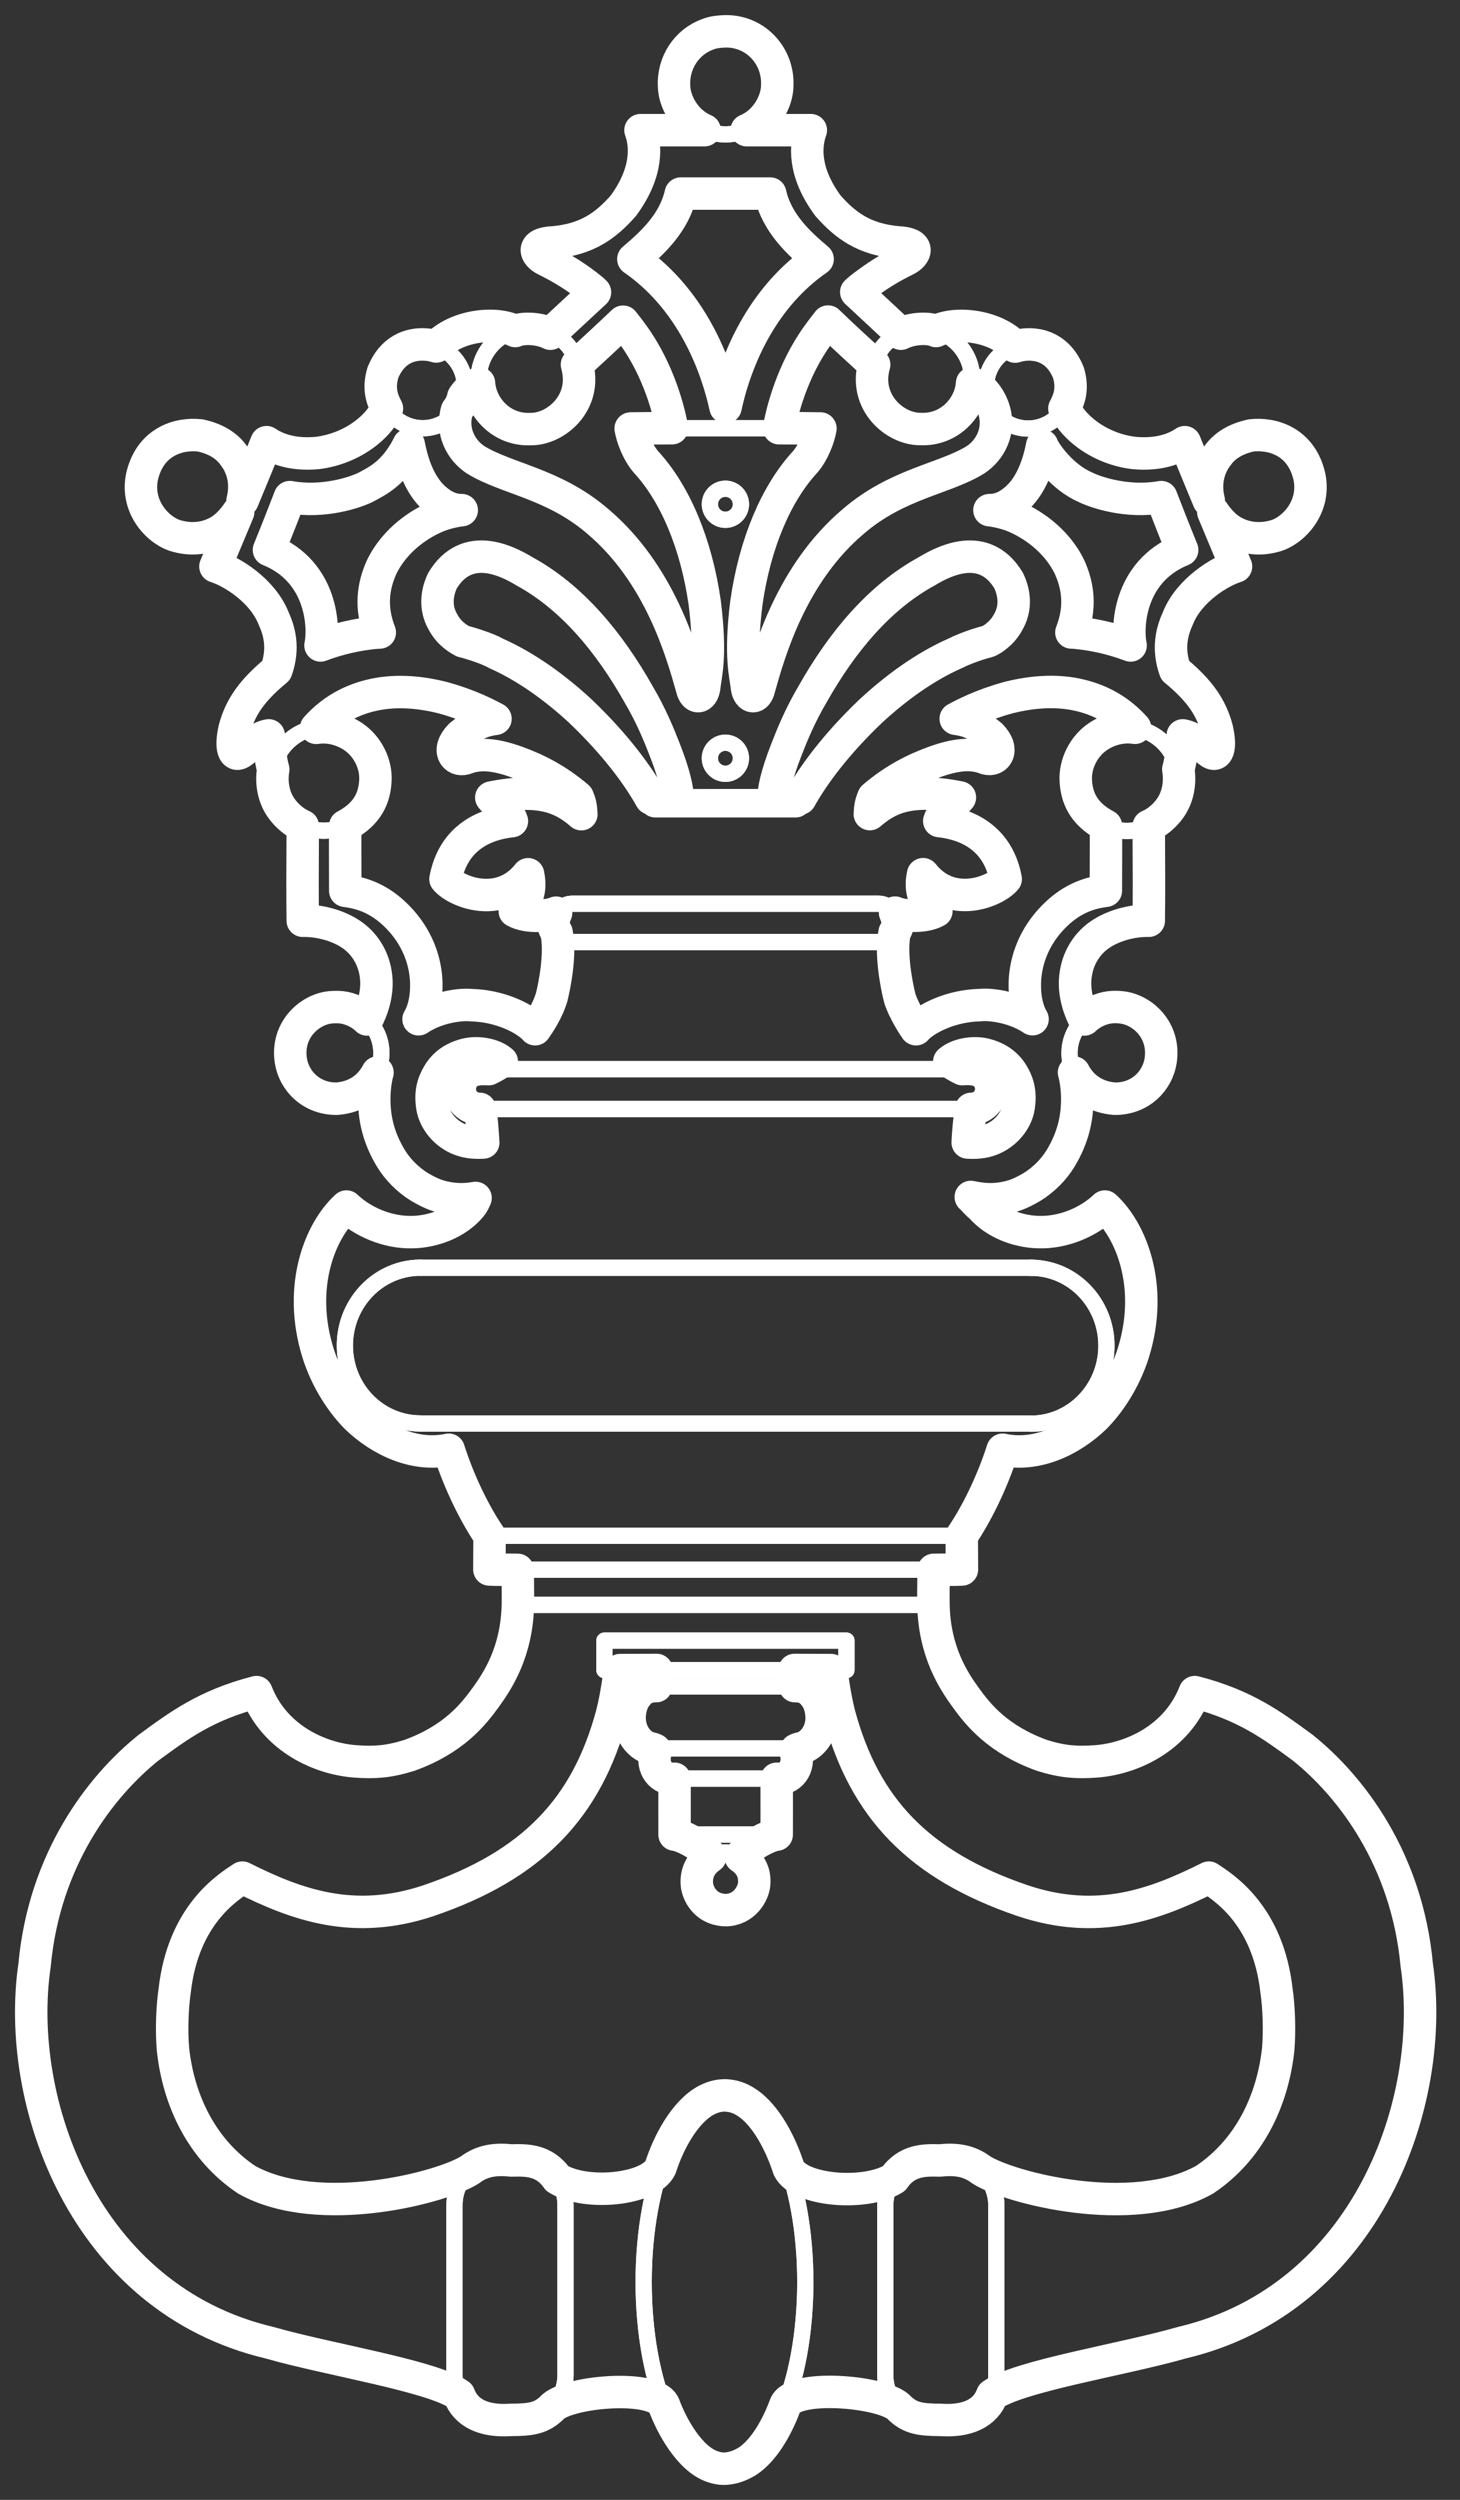 <svg width="90" height="154" viewBox="0 0 90 154" fill="none" xmlns="http://www.w3.org/2000/svg">
<rect x="0" y="0" width="90" height="154" fill="#333333" stroke="none"/>
<path d="M23.028 38.99C22.104 39.079 20.924 39.318 19.758 39.762C19.976 38.78 19.947 35.243 16.58 33.878C17.129 32.534 17.557 31.423 17.868 30.624C19.947 30.995 21.91 30.337 22.564 30.006C23.206 29.651 24.123 29.247 24.971 27.809C25.043 27.684 25.124 27.531 25.197 27.385C25.217 27.515 25.306 27.902 25.374 28.157C25.629 29.093 26.081 30.139 26.893 30.801C27.288 31.128 27.781 31.427 28.463 31.427C28.092 31.464 27.539 31.585 27.054 31.767C25.948 32.199 24.353 33.22 23.525 34.936C22.992 36.115 22.814 37.44 23.412 38.962C23.283 38.97 23.093 38.982 23.032 38.986L23.028 38.99Z" stroke="white" stroke-width="2" stroke-linecap="round" stroke-linejoin="round"/>
<path d="M30.551 40.238C32.501 41.098 34.298 42.443 35.752 43.783C37.928 45.851 39.334 47.773 40.125 49.194C40.327 49.077 41.312 49.13 41.769 49.13C41.769 48.726 41.619 47.818 40.973 46.174C40.618 45.257 40.129 44.062 39.366 42.77C37.541 39.54 35.247 36.79 32.336 35.199C29.412 33.422 27.983 34.609 27.284 35.756C26.889 36.58 26.856 37.444 27.236 38.187C27.385 38.482 27.579 38.78 27.858 39.035C28.052 39.212 28.29 39.386 28.536 39.507C28.992 39.616 30.05 39.952 30.551 40.234V40.238Z" stroke="white" stroke-width="2" stroke-linecap="round" stroke-linejoin="round"/>
<path d="M29.792 70.382C29.174 70.422 28.637 70.337 28.193 70.131C27.272 69.699 26.751 68.868 26.65 68.177C26.525 67.349 26.662 66.764 27.03 66.154C27.365 65.593 27.926 65.144 28.778 64.947C29.436 64.801 30.398 64.926 30.934 65.399C30.749 65.52 30.373 65.754 30.123 65.863C29.683 65.843 29.283 65.851 28.96 66.025C28.649 66.178 28.387 66.509 28.342 67.026C28.342 67.551 28.56 67.906 28.916 68.129C29.101 68.242 29.34 68.31 29.574 68.31C29.671 68.581 29.759 69.841 29.788 70.382H29.792Z" stroke="white" stroke-width="2" stroke-linecap="round" stroke-linejoin="round"/>
<path d="M32.99 63.4C32.32 62.689 30.765 61.962 29.057 61.922C28.839 61.898 28.589 61.902 28.31 61.93C27.543 62.011 26.61 62.249 25.802 62.79C26.121 62.261 26.303 61.466 26.279 60.549C26.247 59.366 25.839 57.981 24.761 56.754C23.493 55.316 22.229 54.997 21.284 54.876C21.284 53.422 21.268 52.053 21.284 50.874C22.738 50.099 23.089 49.065 23.141 48.084C23.198 47.07 22.669 45.988 21.785 45.387C21.126 44.942 20.307 44.716 19.491 44.837C20.46 43.759 21.579 43.166 22.786 42.859C24.187 42.504 25.718 42.584 27.28 42.976C28.916 43.42 30.006 43.993 30.543 44.28C29.905 44.373 29.376 44.49 28.375 45.306C27.498 46.206 28.027 46.913 28.665 46.731C29.61 46.352 30.628 46.505 31.855 46.945C33.034 47.369 34.319 47.999 35.615 49.106C35.8 49.546 35.809 49.736 35.837 50.156C34.771 49.243 33.466 48.492 30.285 49.13C30.559 49.493 31.411 50.042 31.556 50.584C29.828 50.765 27.938 51.633 27.462 54.153C28.104 54.932 30.826 56.043 32.554 53.858C32.643 54.315 32.828 55.405 31.734 56.132C32.554 56.588 33.919 56.406 34.282 56.224C34.1 56.681 34.02 57.008 34.306 57.432C34.581 58.704 34.193 60.682 34.012 61.409C33.753 62.298 33.208 63.085 32.986 63.404L32.99 63.4Z" stroke="white" stroke-width="2" stroke-linecap="round" stroke-linejoin="round"/>
<path d="M44.724 25.088C44.272 22.992 42.899 18.635 39.043 15.962C40.226 14.96 41.562 13.729 41.966 11.924H47.478C47.886 13.733 49.218 14.964 50.402 15.962C47.054 18.28 45.58 21.865 44.954 24.143C44.886 24.381 44.765 24.898 44.724 25.088Z" stroke="white" stroke-width="2" stroke-linecap="round" stroke-linejoin="round"/>
<path d="M43.578 129.361C42.213 130.067 41.195 132.014 40.719 133.516C40.06 134.901 36.103 135.3 34.351 134.206C33.551 133.043 32.437 133.067 31.528 133.092C30.527 132.987 29.723 133.104 28.984 133.661C27.304 134.755 19.66 136.762 15.211 134.283C12.441 132.438 11.003 129.397 10.664 126.247C10.563 125.096 10.619 123.651 10.765 122.658C11.286 117.969 14.024 116.273 14.94 115.668C18.296 117.348 21.801 118.624 26.4 117.093C32.84 114.905 36.164 111.363 37.714 105.633C38.021 104.446 38.151 103.247 38.223 102.884C38.514 102.884 40.072 102.875 40.476 102.875C40.464 103.13 40.448 103.558 40.448 103.873C39.766 103.865 39.475 104.16 39.241 104.454C38.873 104.911 38.788 105.561 38.817 105.969C38.873 106.917 39.527 107.6 40.121 107.701C40.319 107.757 40.436 107.778 40.416 107.899C40.125 108.92 40.779 109.651 41.583 109.578C41.579 110.798 41.583 112.579 41.583 113.019C42.241 113.092 43.719 114.012 43.791 114.38C43.271 114.739 42.887 115.296 42.96 116.1C43.004 116.564 43.347 117.275 44.066 117.545C44.252 117.622 44.615 117.679 44.728 117.671C45.879 117.654 46.432 116.665 46.489 116.076C46.562 115.272 46.182 114.751 45.661 114.392C45.734 114.028 47.22 113.092 47.878 113.019C47.878 112.579 47.886 110.798 47.878 109.578C48.681 109.651 49.34 108.92 49.045 107.899C49.025 107.778 49.142 107.757 49.34 107.701C49.933 107.6 50.587 106.917 50.644 105.969C50.672 105.561 50.587 104.911 50.22 104.454C49.986 104.16 49.691 103.865 49.009 103.873C49.009 103.558 48.996 103.13 48.98 102.875C49.38 102.875 50.939 102.884 51.233 102.884C51.306 103.247 51.435 104.446 51.742 105.633C53.293 111.363 56.616 114.905 63.057 117.093C67.656 118.628 71.161 117.348 74.517 115.668C75.433 116.273 78.171 117.969 78.692 122.658C78.837 123.651 78.89 125.092 78.793 126.247C78.45 129.397 77.016 132.438 74.246 134.283C69.792 136.766 62.148 134.755 60.472 133.661C59.733 133.104 58.93 132.987 57.928 133.092C57.02 133.067 55.906 133.043 55.106 134.206C53.353 135.3 49.271 134.961 48.613 133.576C48.161 132.147 47.236 130.293 46.02 129.514C45.621 129.252 45.249 129.114 44.724 129.082C44.385 129.082 44.03 129.134 43.581 129.361H43.578Z" stroke="white" stroke-width="2" stroke-linecap="round" stroke-linejoin="round"/>
<path d="M60.464 74.343C61.345 75.369 62.758 75.865 64.002 75.902C65.601 75.95 67.131 75.252 68.108 74.327C69.719 75.789 71.137 79.241 69.865 83.336C69.441 84.692 68.633 86.166 67.515 87.309C66.033 88.746 63.88 89.756 61.805 89.308C61.131 91.42 60.145 93.346 59.285 94.614C59.285 95.159 59.297 95.946 59.297 96.685C58.946 96.709 58.05 96.697 57.553 96.709C57.553 97.303 57.529 97.885 57.541 98.854C57.601 101.737 58.764 103.513 59.52 104.559C60.295 105.633 61.514 107.164 64.252 108.145C65.56 108.545 66.368 108.589 67.559 108.508C69.679 108.351 72.522 107.144 73.652 104.24C76.77 105.044 78.454 106.304 80.319 107.673C83.263 110.035 86.727 114.517 87.333 121.05C88.573 129.445 84.301 141.62 72.841 144.321C69.299 145.343 62.766 146.369 61.163 147.536C60.739 148.674 59.612 149.183 57.989 149.074C56.778 149.062 56.087 149.013 55.348 148.238C54.181 147.289 48.928 146.865 48.407 148.161C48.007 149.252 47.22 150.859 46.081 151.618C45.609 151.897 45.221 152.042 44.72 152.078C44.393 152.09 44.203 152.042 43.949 151.961C42.516 151.501 41.397 149.429 40.937 148.178C40.416 146.881 35.283 147.289 34.117 148.238C33.377 149.013 32.687 149.062 31.476 149.074C29.852 149.183 28.726 148.674 28.302 147.536C26.695 146.369 20.161 145.343 16.624 144.321C5.164 141.62 0.892 129.445 2.132 121.05C2.737 114.521 6.202 110.035 9.146 107.673C11.011 106.304 12.695 105.044 15.812 104.24C16.943 107.144 19.782 108.351 21.906 108.508C23.097 108.589 23.904 108.545 25.213 108.145C27.951 107.164 29.17 105.633 29.945 104.559C30.704 103.509 31.863 101.737 31.924 98.854C31.936 97.885 31.912 97.303 31.912 96.709C31.415 96.697 30.519 96.709 30.167 96.685C30.167 95.946 30.18 95.159 30.18 94.614C29.319 93.346 28.334 91.424 27.66 89.308C25.584 89.756 23.428 88.746 21.95 87.309C20.831 86.166 20.024 84.692 19.6 83.336C18.328 79.241 19.741 75.789 21.357 74.327C22.334 75.252 23.864 75.95 25.463 75.902C26.707 75.865 28.12 75.369 29 74.343C29.154 74.165 29.239 73.975 29.315 73.798C28.657 73.911 28.156 73.899 27.615 73.806C27.074 73.709 26.646 73.58 25.859 73.12C25.112 72.655 24.502 72.025 24.09 71.347C23.331 70.087 23.04 68.855 23.073 67.515C23.089 66.925 23.182 66.364 23.27 66.073C22.794 66.986 21.95 67.591 20.771 67.684C19.188 67.705 18.114 66.574 17.928 65.326C17.645 63.432 19.099 62.176 20.367 62.055C20.589 62.035 20.823 62.031 21.066 62.055C21.595 62.116 22.204 62.386 22.628 62.802C22.846 62.391 23.371 61.219 23.157 59.972C22.996 58.926 22.414 58.078 21.655 57.565C20.71 56.927 19.507 56.701 18.663 56.721C18.643 54.977 18.647 53.79 18.663 50.882C18.211 50.688 17.71 50.305 17.339 49.78C16.89 49.15 16.697 48.282 16.842 47.394C16.668 46.784 16.567 45.754 16.567 45.302C15.929 45.395 15.295 46.029 14.928 46.303C14.399 46.727 14.189 46.077 14.46 44.898C14.823 43.533 15.566 42.504 17.036 41.288C17.524 39.903 17.209 38.841 16.862 38.082C16.172 36.354 14.266 35.203 13.28 34.896C13.555 34.242 14.141 32.828 14.682 31.544C14.338 32.061 13.91 32.501 13.458 32.752C12.715 33.164 11.831 33.281 10.914 33.026C9.824 32.752 8.37 31.31 8.75 29.392C9.222 27.232 10.987 26.666 12.348 26.824C13.329 27.038 14.003 27.474 14.423 28.08C14.952 28.762 15.227 29.752 14.952 30.838C15.081 30.531 16.026 28.253 16.43 27.24C17.056 27.664 18.061 28.043 19.559 27.906C21.021 27.729 22.334 27.026 23.182 26.113C23.476 25.794 23.666 25.5 23.852 25.168C23.537 24.579 23.315 23.933 23.602 22.96C24.167 21.554 25.261 21.159 26.21 21.223C26.4 21.235 26.513 21.235 26.889 21.344C28.14 20.02 30.571 19.786 31.762 20.391C32.186 20.189 33.204 20.194 33.931 20.557C34.359 20.153 35.671 18.938 36.677 18.005C36.604 17.936 36.551 17.88 36.551 17.88C35.574 17.072 34.597 16.487 33.636 16.014C32.974 15.699 32.695 14.989 34.112 14.932C36.204 14.75 37.355 13.882 38.425 12.675C39.996 10.535 39.794 8.883 39.483 8.019C40.121 8.019 40.981 8.019 43.436 8.019C42.188 7.494 41.571 6.194 41.554 5.33C41.466 3.852 42.35 2.568 43.642 2.107C44.01 1.962 44.405 1.946 44.615 1.934C46.525 1.841 48.027 3.428 47.91 5.33C47.894 6.19 47.276 7.494 46.029 8.019C48.484 8.019 49.344 8.019 49.982 8.019C49.667 8.887 49.465 10.539 51.04 12.675C52.11 13.882 53.261 14.75 55.352 14.932C56.77 14.989 56.491 15.695 55.829 16.014C55.049 16.398 54.254 16.858 53.459 17.452C53.168 17.654 52.909 17.872 52.784 17.993C53.79 18.926 55.106 20.153 55.534 20.557C56.261 20.194 57.278 20.189 57.702 20.391C58.894 19.786 61.333 20.024 62.58 21.352C63.097 21.187 63.553 21.187 64.03 21.28C64.749 21.441 65.447 21.926 65.863 22.96C66.15 23.937 65.928 24.579 65.613 25.168C65.799 25.5 65.988 25.794 66.283 26.113C67.131 27.026 68.439 27.733 69.905 27.906C71.407 28.043 72.409 27.664 73.035 27.24C73.438 28.253 74.383 30.531 74.513 30.838C74.242 29.756 74.513 28.762 75.046 28.08C75.466 27.474 76.144 27.038 77.121 26.824C78.482 26.666 80.246 27.232 80.723 29.392C81.103 31.31 79.649 32.752 78.559 33.026C77.646 33.281 76.762 33.164 76.015 32.752C75.562 32.501 75.134 32.061 74.791 31.544C75.328 32.828 75.918 34.242 76.192 34.896C75.207 35.203 73.301 36.354 72.611 38.082C72.267 38.841 71.948 39.903 72.437 41.288C73.907 42.504 74.65 43.533 75.013 44.898C75.288 46.081 75.074 46.727 74.545 46.303C74.181 46.029 73.543 45.395 72.909 45.302C72.909 45.758 72.812 46.784 72.635 47.394C72.78 48.282 72.586 49.15 72.138 49.78C71.767 50.305 71.266 50.693 70.814 50.882C70.83 53.794 70.834 54.977 70.814 56.721C69.97 56.701 68.766 56.927 67.822 57.565C67.062 58.078 66.481 58.926 66.32 59.972C66.105 61.219 66.63 62.391 66.848 62.802C67.272 62.386 67.882 62.116 68.411 62.055C68.649 62.027 68.888 62.031 69.11 62.055C70.378 62.172 71.827 63.428 71.549 65.326C71.363 66.578 70.289 67.705 68.706 67.684C67.523 67.591 66.683 66.986 66.206 66.073C66.295 66.364 66.388 66.921 66.404 67.515C66.437 68.851 66.146 70.087 65.387 71.347C64.975 72.029 64.365 72.655 63.618 73.12C62.831 73.58 62.399 73.713 61.861 73.806C61.24 73.915 60.662 73.911 59.843 73.737C60.081 73.959 60.319 74.266 60.477 74.343H60.464Z" stroke="white" stroke-width="2" stroke-linecap="round" stroke-linejoin="round"/>
<path d="M59.657 70.382C60.283 70.426 60.808 70.341 61.256 70.131C62.176 69.699 62.697 68.868 62.798 68.177C62.919 67.349 62.786 66.764 62.419 66.154C62.084 65.593 61.522 65.144 60.67 64.947C60.012 64.801 59.055 64.926 58.518 65.395C58.708 65.528 59.188 65.807 59.326 65.863C59.77 65.831 60.166 65.851 60.489 66.025C60.8 66.178 61.062 66.509 61.106 67.026C61.106 67.551 60.872 67.91 60.513 68.133C60.327 68.246 60.109 68.31 59.871 68.31C59.733 68.924 59.657 70.2 59.653 70.382H59.657Z" stroke="white" stroke-width="2" stroke-linecap="round" stroke-linejoin="round"/>
<path d="M58.902 40.238C56.947 41.098 55.154 42.443 53.701 43.783C51.524 45.851 50.119 47.773 49.328 49.194C49.126 49.077 48.14 49.13 47.684 49.13C47.684 48.726 47.834 47.818 48.48 46.174C48.835 45.257 49.324 44.062 50.087 42.77C51.912 39.54 54.209 36.79 57.121 35.199C60.044 33.422 61.474 34.609 62.172 35.756C62.568 36.58 62.6 37.444 62.221 38.187C62.071 38.482 61.878 38.78 61.599 39.035C61.405 39.212 61.191 39.386 60.904 39.511C59.919 39.758 59.043 40.161 58.906 40.238H58.902Z" stroke="white" stroke-width="2" stroke-linecap="round" stroke-linejoin="round"/>
<path d="M66.424 38.99C67.349 39.079 68.528 39.318 69.695 39.762C69.477 38.78 69.505 35.243 72.873 33.878C72.324 32.534 71.896 31.423 71.585 30.624C69.505 30.995 67.543 30.337 66.889 30.006C65.451 29.38 64.401 27.882 64.244 27.442C64.042 28.508 63.59 29.962 62.564 30.801C62.169 31.128 61.676 31.427 60.993 31.427C61.365 31.464 61.918 31.585 62.403 31.767C63.505 32.199 65.104 33.22 65.932 34.936C66.465 36.115 66.643 37.44 66.045 38.962C66.114 38.962 66.348 38.974 66.424 38.986V38.99Z" stroke="white" stroke-width="2" stroke-linecap="round" stroke-linejoin="round"/>
<path d="M39.035 20.638C40.622 22.834 41.252 25.366 41.425 26.38C40.424 26.38 39.717 26.38 38.877 26.396C38.966 26.941 39.301 27.854 39.822 28.459C41.615 30.402 42.919 33.487 43.44 37.121C43.864 40.489 43.477 41.627 43.404 42.382C43.303 43.012 42.81 43.093 42.657 42.398C42.019 40.125 40.662 35.348 36.862 32.13C34.141 29.78 31.225 29.505 29.315 28.322C28.435 27.741 27.789 26.594 28.169 25.281C28.217 25.205 28.314 25.084 28.362 24.999C28.476 24.753 28.532 24.599 28.56 24.446C28.803 24.082 29.134 23.767 29.529 23.61C29.622 25.059 30.898 26.521 32.715 26.432C34.274 26.453 36.224 24.789 35.566 22.463C36.41 21.692 37.662 20.533 38.409 19.818C38.534 19.971 38.873 20.408 39.035 20.646V20.638Z" stroke="white" stroke-width="2" stroke-linecap="round" stroke-linejoin="round"/>
<path d="M56.459 63.4C57.129 62.689 58.684 61.959 60.396 61.918C60.614 61.894 60.864 61.898 61.143 61.926C61.91 62.007 62.843 62.245 63.65 62.786C63.331 62.257 63.15 61.462 63.174 60.545C63.206 59.362 63.614 57.977 64.692 56.749C65.96 55.312 67.224 54.993 68.169 54.872C68.169 53.418 68.185 52.049 68.173 50.87C66.719 50.095 66.368 49.061 66.315 48.08C66.263 47.066 66.788 45.984 67.672 45.383C68.33 44.938 69.15 44.712 69.966 44.833C68.996 43.755 67.878 43.162 66.671 42.855C65.269 42.499 63.739 42.58 62.176 42.972C60.541 43.416 59.451 43.989 58.914 44.276C59.552 44.369 60.081 44.486 61.082 45.302C61.958 46.202 61.429 46.909 60.791 46.727C59.846 46.348 58.829 46.501 57.601 46.941C56.422 47.365 55.138 47.995 53.842 49.102C53.656 49.542 53.648 49.731 53.62 50.151C54.686 49.239 55.99 48.488 59.172 49.126C58.898 49.489 58.045 50.038 57.9 50.579C59.628 50.761 61.518 51.629 61.995 54.149C61.353 54.928 58.631 56.039 56.903 53.854C56.81 54.31 56.628 55.401 57.722 56.128C56.903 56.584 55.538 56.402 55.175 56.221C55.356 56.677 55.437 57.004 55.15 57.428C54.876 58.7 55.263 60.678 55.445 61.405C55.566 61.934 56.123 62.936 56.467 63.404L56.459 63.4Z" stroke="white" stroke-width="2" stroke-linecap="round" stroke-linejoin="round"/>
<path d="M50.418 20.638C48.827 22.834 48.201 25.366 48.027 26.38C49.029 26.38 49.735 26.38 50.575 26.396C50.483 26.941 50.151 27.854 49.63 28.459C47.838 30.402 46.533 33.487 46.012 37.121C45.588 40.489 45.976 41.627 46.049 42.382C46.15 43.012 46.646 43.093 46.796 42.398C47.434 40.125 48.791 35.348 52.59 32.13C55.312 29.78 58.227 29.505 60.137 28.322C61.034 27.729 61.688 26.549 61.26 25.205C61.062 24.583 60.59 23.872 59.923 23.606C59.83 25.055 58.554 26.517 56.737 26.428C55.179 26.448 53.228 24.785 53.886 22.459C53.095 21.736 51.807 20.557 51.044 19.81C50.846 20.056 50.507 20.509 50.422 20.642L50.418 20.638Z" stroke="white" stroke-width="2" stroke-linecap="round" stroke-linejoin="round"/>
<path d="M47.902 5.096C47.902 6.852 46.477 8.277 44.716 8.277C42.956 8.277 41.534 6.852 41.534 5.096C41.534 3.339 42.96 1.914 44.716 1.914C46.473 1.914 47.902 3.339 47.902 5.096Z" stroke="white" stroke-linecap="round" stroke-linejoin="round"/>
<path d="M47.902 5.096C47.902 6.852 46.477 8.277 44.716 8.277C42.956 8.277 41.534 6.852 41.534 5.096C41.534 3.339 42.96 1.914 44.716 1.914C46.473 1.914 47.902 3.339 47.902 5.096Z" stroke="white" stroke-linecap="round" stroke-linejoin="round"/>
<path d="M46.493 115.894C46.493 116.875 45.698 117.667 44.72 117.667C43.743 117.667 42.948 116.871 42.948 115.894C42.948 114.917 43.743 114.121 44.72 114.121C45.698 114.121 46.493 114.917 46.493 115.894Z" stroke="white" stroke-linecap="round" stroke-linejoin="round"/>
<path d="M46.493 115.894C46.493 116.875 45.698 117.667 44.72 117.667C43.743 117.667 42.948 116.871 42.948 115.894C42.948 114.917 43.743 114.121 44.72 114.121C45.698 114.121 46.493 114.917 46.493 115.894Z" stroke="white" stroke-linecap="round" stroke-linejoin="round"/>
<path d="M50.632 105.795C50.632 106.849 49.962 107.705 49.13 107.705H40.307C39.479 107.705 38.805 106.849 38.805 105.795C38.805 104.741 39.475 103.885 40.307 103.885H49.13C49.958 103.885 50.632 104.741 50.632 105.795Z" stroke="white" stroke-linecap="round" stroke-linejoin="round"/>
<path d="M50.632 105.795C50.632 106.849 49.962 107.705 49.13 107.705H40.307C39.479 107.705 38.805 106.849 38.805 105.795C38.805 104.741 39.475 103.885 40.307 103.885H49.13C49.958 103.885 50.632 104.741 50.632 105.795Z" stroke="white" stroke-linecap="round" stroke-linejoin="round"/>
<path d="M41.328 26.38H47.983" stroke="white" stroke-linecap="round" stroke-linejoin="round"/>
<path d="M41.328 26.38H47.983" stroke="white" stroke-linecap="round" stroke-linejoin="round"/>
<path d="M45.673 31.064C45.673 31.593 45.245 32.021 44.716 32.021C44.187 32.021 43.759 31.593 43.759 31.064C43.759 30.535 44.187 30.107 44.716 30.107C45.245 30.107 45.673 30.535 45.673 31.064Z" stroke="white" stroke-linecap="round" stroke-linejoin="round"/>
<path d="M45.673 31.064C45.673 31.593 45.245 32.021 44.716 32.021C44.187 32.021 43.759 31.593 43.759 31.064C43.759 30.535 44.187 30.107 44.716 30.107C45.245 30.107 45.673 30.535 45.673 31.064Z" stroke="white" stroke-linecap="round" stroke-linejoin="round"/>
<path d="M45.673 46.711C45.673 47.24 45.245 47.668 44.716 47.668C44.187 47.668 43.759 47.24 43.759 46.711C43.759 46.182 44.187 45.754 44.716 45.754C45.245 45.754 45.673 46.182 45.673 46.711Z" stroke="white" stroke-linecap="round" stroke-linejoin="round"/>
<path d="M45.673 46.711C45.673 47.24 45.245 47.668 44.716 47.668C44.187 47.668 43.759 47.24 43.759 46.711C43.759 46.182 44.187 45.754 44.716 45.754C45.245 45.754 45.673 46.182 45.673 46.711Z" stroke="white" stroke-linecap="round" stroke-linejoin="round"/>
<path d="M61.09 67.091C61.09 67.769 60.541 68.318 59.863 68.318H29.57C28.892 68.318 28.342 67.769 28.342 67.091C28.342 66.412 28.892 65.863 29.57 65.863H59.863C60.541 65.863 61.09 66.412 61.09 67.091Z" stroke="white" stroke-linecap="round" stroke-linejoin="round"/>
<path d="M61.09 67.091C61.09 67.769 60.541 68.318 59.863 68.318H29.57C28.892 68.318 28.342 67.769 28.342 67.091C28.342 66.412 28.892 65.863 29.57 65.863H59.863C60.541 65.863 61.09 66.412 61.09 67.091Z" stroke="white" stroke-linecap="round" stroke-linejoin="round"/>
<path d="M55.316 56.855C55.316 57.509 54.787 58.038 54.133 58.038H35.304C34.65 58.038 34.121 57.509 34.121 56.855C34.121 56.2 34.65 55.671 35.304 55.671H54.133C54.787 55.671 55.316 56.2 55.316 56.855Z" stroke="white" stroke-linecap="round" stroke-linejoin="round"/>
<path d="M55.316 56.855C55.316 57.509 54.787 58.038 54.133 58.038H35.304C34.65 58.038 34.121 57.509 34.121 56.855C34.121 56.2 34.65 55.671 35.304 55.671H54.133C54.787 55.671 55.316 56.2 55.316 56.855Z" stroke="white" stroke-linecap="round" stroke-linejoin="round"/>
<path d="M49.085 49.122C49.287 49.122 49.449 49.283 49.449 49.485C49.449 49.687 49.287 49.849 49.085 49.849H40.351C40.149 49.849 39.988 49.687 39.988 49.485C39.988 49.283 40.149 49.122 40.351 49.122C41.26 49.122 48.678 49.089 49.085 49.122Z" stroke="white" stroke-linecap="round" stroke-linejoin="round"/>
<path d="M49.085 49.122C49.287 49.122 49.449 49.283 49.449 49.485C49.449 49.687 49.287 49.849 49.085 49.849H40.351C40.149 49.849 39.988 49.687 39.988 49.485C39.988 49.283 40.149 49.122 40.351 49.122C41.26 49.122 48.678 49.089 49.085 49.122Z" stroke="white" stroke-linecap="round" stroke-linejoin="round"/>
<path d="M59.273 94.606H30.163V96.697H59.273V94.606Z" stroke="white" stroke-linecap="round" stroke-linejoin="round"/>
<path d="M59.273 94.606H30.163V96.697H59.273V94.606Z" stroke="white" stroke-linecap="round" stroke-linejoin="round"/>
<path d="M52.178 101.066H37.258V102.884H52.178V101.066Z" stroke="white" stroke-linecap="round" stroke-linejoin="round"/>
<path d="M52.178 101.066H37.258V102.884H52.178V101.066Z" stroke="white" stroke-linecap="round" stroke-linejoin="round"/>
<path d="M25.927 78.098H63.594" stroke="white" stroke-linecap="round" stroke-linejoin="round"/>
<path d="M25.927 78.098H63.594" stroke="white" stroke-linecap="round" stroke-linejoin="round"/>
<path d="M63.456 87.693H25.936" stroke="white" stroke-linecap="round" stroke-linejoin="round"/>
<path d="M63.456 87.693H25.936" stroke="white" stroke-linecap="round" stroke-linejoin="round"/>
<path d="M49.642 140.582C49.642 146.93 47.413 152.078 44.66 152.078C41.906 152.078 39.677 146.93 39.677 140.582C39.677 134.234 41.906 129.086 44.66 129.086C47.413 129.086 49.642 134.234 49.642 140.582Z" stroke="white" stroke-linecap="round" stroke-linejoin="round"/>
<path d="M49.642 140.582C49.642 146.93 47.413 152.078 44.66 152.078C41.906 152.078 39.677 146.93 39.677 140.582C39.677 134.234 41.906 129.086 44.66 129.086C47.413 129.086 49.642 134.234 49.642 140.582Z" stroke="white" stroke-linecap="round" stroke-linejoin="round"/>
<path d="M15.049 29.974C15.049 31.734 13.624 33.16 11.867 33.16C10.111 33.16 8.681 31.734 8.681 29.974C8.681 28.213 10.107 26.792 11.867 26.792C13.628 26.792 15.049 28.217 15.049 29.974Z" stroke="white" stroke-linecap="round" stroke-linejoin="round"/>
<path d="M15.049 29.974C15.049 31.734 13.624 33.16 11.867 33.16C10.111 33.16 8.681 31.734 8.681 29.974C8.681 28.213 10.107 26.792 11.867 26.792C13.628 26.792 15.049 28.217 15.049 29.974Z" stroke="white" stroke-linecap="round" stroke-linejoin="round"/>
<path d="M23.145 47.987C23.145 49.748 21.72 51.173 19.959 51.173C18.199 51.173 16.777 49.748 16.777 47.987C16.777 46.227 18.203 44.805 19.959 44.805C21.716 44.805 23.145 46.23 23.145 47.987Z" stroke="white" stroke-linecap="round" stroke-linejoin="round"/>
<path d="M23.145 47.987C23.145 49.748 21.72 51.173 19.959 51.173C18.199 51.173 16.777 49.748 16.777 47.987C16.777 46.227 18.203 44.805 19.959 44.805C21.716 44.805 23.145 46.23 23.145 47.987Z" stroke="white" stroke-linecap="round" stroke-linejoin="round"/>
<path d="M35.699 23.335C35.699 25.043 34.314 26.428 32.606 26.428C30.898 26.428 29.513 25.043 29.513 23.335C29.513 21.627 30.898 20.242 32.606 20.242C33.22 20.234 35.611 20.492 35.699 23.335Z" stroke="white" stroke-linecap="round" stroke-linejoin="round"/>
<path d="M35.699 23.335C35.699 25.043 34.314 26.428 32.606 26.428C30.898 26.428 29.513 25.043 29.513 23.335C29.513 21.627 30.898 20.242 32.606 20.242C33.22 20.234 35.611 20.492 35.699 23.335Z" stroke="white" stroke-linecap="round" stroke-linejoin="round"/>
<path d="M23.509 64.862C23.509 66.421 22.245 67.68 20.69 67.68C19.136 67.68 17.872 66.416 17.872 64.862C17.872 63.307 19.136 62.043 20.69 62.043C22.245 62.043 23.509 63.307 23.509 64.862Z" stroke="white" stroke-linecap="round" stroke-linejoin="round"/>
<path d="M23.509 64.862C23.509 66.421 22.245 67.68 20.69 67.68C19.136 67.68 17.872 66.416 17.872 64.862C17.872 63.307 19.136 62.043 20.69 62.043C22.245 62.043 23.509 63.307 23.509 64.862Z" stroke="white" stroke-linecap="round" stroke-linejoin="round"/>
<path d="M28.649 23.787C28.649 25.221 27.49 26.38 26.057 26.38C24.623 26.38 23.464 25.221 23.464 23.787C23.464 22.354 24.623 21.195 26.057 21.195C27.49 21.195 28.649 22.354 28.649 23.787Z" stroke="white" stroke-linecap="round" stroke-linejoin="round"/>
<path d="M28.649 23.787C28.649 25.221 27.49 26.38 26.057 26.38C24.623 26.38 23.464 25.221 23.464 23.787C23.464 22.354 24.623 21.195 26.057 21.195C27.49 21.195 28.649 22.354 28.649 23.787Z" stroke="white" stroke-linecap="round" stroke-linejoin="round"/>
<path d="M25.919 87.689C23.347 87.689 21.259 85.54 21.259 82.891C21.259 80.243 23.347 78.094 25.919 78.094" stroke="white" stroke-linecap="round" stroke-linejoin="round"/>
<path d="M25.919 87.689C23.347 87.689 21.259 85.54 21.259 82.891C21.259 80.243 23.347 78.094 25.919 78.094" stroke="white" stroke-linecap="round" stroke-linejoin="round"/>
<path d="M34.859 146.308C34.859 147.83 33.684 149.066 32.231 149.066H30.644C29.194 149.066 28.015 147.83 28.015 146.308V135.842C28.015 134.319 29.19 133.084 30.644 133.084H32.231C33.68 133.084 34.859 134.319 34.859 135.842V146.308Z" stroke="white" stroke-linecap="round" stroke-linejoin="round"/>
<path d="M34.859 146.308C34.859 147.83 33.684 149.066 32.231 149.066H30.644C29.194 149.066 28.015 147.83 28.015 146.308V135.842C28.015 134.319 29.19 133.084 30.644 133.084H32.231C33.68 133.084 34.859 134.319 34.859 135.842V146.308Z" stroke="white" stroke-linecap="round" stroke-linejoin="round"/>
<path d="M74.388 29.994C74.388 31.75 75.813 33.176 77.569 33.176C79.326 33.176 80.751 31.75 80.751 29.994C80.751 28.237 79.326 26.812 77.569 26.812C75.813 26.812 74.388 28.237 74.388 29.994Z" stroke="white" stroke-linecap="round" stroke-linejoin="round"/>
<path d="M74.388 29.994C74.388 31.75 75.813 33.176 77.569 33.176C79.326 33.176 80.751 31.75 80.751 29.994C80.751 28.237 79.326 26.812 77.569 26.812C75.813 26.812 74.388 28.237 74.388 29.994Z" stroke="white" stroke-linecap="round" stroke-linejoin="round"/>
<path d="M71.723 50.254C72.965 49.012 72.965 46.997 71.723 45.755C70.48 44.512 68.466 44.512 67.223 45.755C65.98 46.997 65.98 49.012 67.223 50.254C68.466 51.497 70.48 51.497 71.723 50.254Z" stroke="white" stroke-linecap="round" stroke-linejoin="round"/>
<path d="M71.723 50.254C72.965 49.012 72.965 46.997 71.723 45.755C70.48 44.512 68.466 44.512 67.223 45.755C65.98 46.997 65.98 49.012 67.223 50.254C68.466 51.497 70.48 51.497 71.723 50.254Z" stroke="white" stroke-linecap="round" stroke-linejoin="round"/>
<path d="M53.737 23.351C53.737 25.059 55.122 26.444 56.83 26.444C58.538 26.444 59.923 25.059 59.923 23.351C59.923 21.643 58.538 20.258 56.83 20.258C56.358 20.303 54.945 20.476 54.27 21.579C53.959 22.011 53.725 22.859 53.737 23.351Z" stroke="white" stroke-linecap="round" stroke-linejoin="round"/>
<path d="M53.737 23.351C53.737 25.059 55.122 26.444 56.83 26.444C58.538 26.444 59.923 25.059 59.923 23.351C59.923 21.643 58.538 20.258 56.83 20.258C56.358 20.303 54.945 20.476 54.27 21.579C53.959 22.011 53.725 22.859 53.737 23.351Z" stroke="white" stroke-linecap="round" stroke-linejoin="round"/>
<path d="M65.928 64.878C65.928 66.437 67.192 67.697 68.746 67.697C70.301 67.697 71.565 66.433 71.565 64.878C71.565 63.323 70.301 62.059 68.746 62.059C67.192 62.059 65.928 63.323 65.928 64.878Z" stroke="white" stroke-linecap="round" stroke-linejoin="round"/>
<path d="M65.928 64.878C65.928 66.437 67.192 67.697 68.746 67.697C70.301 67.697 71.565 66.433 71.565 64.878C71.565 63.323 70.301 62.059 68.746 62.059C67.192 62.059 65.928 63.323 65.928 64.878Z" stroke="white" stroke-linecap="round" stroke-linejoin="round"/>
<path d="M60.787 23.808C60.787 25.241 61.946 26.4 63.38 26.4C64.813 26.4 65.972 25.241 65.972 23.808C65.972 22.374 64.813 21.215 63.38 21.215C61.946 21.215 60.787 22.374 60.787 23.808Z" stroke="white" stroke-linecap="round" stroke-linejoin="round"/>
<path d="M60.787 23.808C60.787 25.241 61.946 26.4 63.38 26.4C64.813 26.4 65.972 25.241 65.972 23.808C65.972 22.374 64.813 21.215 63.38 21.215C61.946 21.215 60.787 22.374 60.787 23.808Z" stroke="white" stroke-linecap="round" stroke-linejoin="round"/>
<path d="M63.537 87.705C66.114 87.705 68.205 85.552 68.205 82.9C68.205 80.246 66.118 78.098 63.537 78.098" stroke="white" stroke-linecap="round" stroke-linejoin="round"/>
<path d="M63.537 87.705C66.114 87.705 68.205 85.552 68.205 82.9C68.205 80.246 66.118 78.098 63.537 78.098" stroke="white" stroke-linecap="round" stroke-linejoin="round"/>
<path d="M54.573 146.324C54.573 147.851 55.748 149.086 57.202 149.086H58.789C60.238 149.086 61.417 147.851 61.417 146.324V135.858C61.417 134.335 60.242 133.1 58.789 133.1H57.202C55.752 133.1 54.573 134.335 54.573 135.858V146.324Z" stroke="white" stroke-linecap="round" stroke-linejoin="round"/>
<path d="M54.573 146.324C54.573 147.851 55.748 149.086 57.202 149.086H58.789C60.238 149.086 61.417 147.851 61.417 146.324V135.858C61.417 134.335 60.242 133.1 58.789 133.1H57.202C55.752 133.1 54.573 134.335 54.573 135.858V146.324Z" stroke="white" stroke-linecap="round" stroke-linejoin="round"/>
<path d="M57.464 96.73V98.866H31.904V96.73" stroke="white" stroke-linecap="round" stroke-linejoin="round"/>
<path d="M57.464 96.73V98.866H31.904V96.73" stroke="white" stroke-linecap="round" stroke-linejoin="round"/>
<path d="M47.91 109.566H41.567V113.015H47.91V109.566Z" stroke="white" stroke-linecap="round" stroke-linejoin="round"/>
<path d="M47.91 109.566H41.567V113.015H47.91V109.566Z" stroke="white" stroke-linecap="round" stroke-linejoin="round"/>
<path d="M23.028 38.99C22.104 39.079 20.924 39.318 19.758 39.762C19.976 38.78 19.947 35.243 16.58 33.878C17.129 32.534 17.557 31.423 17.868 30.624C19.947 30.995 21.91 30.337 22.564 30.006C23.206 29.651 24.123 29.247 24.971 27.809C25.043 27.684 25.124 27.531 25.197 27.385C25.217 27.515 25.306 27.902 25.374 28.157C25.629 29.093 26.081 30.139 26.893 30.801C27.288 31.128 27.781 31.427 28.463 31.427C28.092 31.464 27.539 31.585 27.054 31.767C25.948 32.199 24.353 33.22 23.525 34.936C22.992 36.115 22.814 37.44 23.412 38.962C23.283 38.97 23.093 38.982 23.032 38.986L23.028 38.99Z" stroke="white" stroke-linecap="round" stroke-linejoin="round"/>
<path d="M23.028 38.99C22.104 39.079 20.924 39.318 19.758 39.762C19.976 38.78 19.947 35.243 16.58 33.878C17.129 32.534 17.557 31.423 17.868 30.624C19.947 30.995 21.91 30.337 22.564 30.006C23.206 29.651 24.123 29.247 24.971 27.809C25.043 27.684 25.124 27.531 25.197 27.385C25.217 27.515 25.306 27.902 25.374 28.157C25.629 29.093 26.081 30.139 26.893 30.801C27.288 31.128 27.781 31.427 28.463 31.427C28.092 31.464 27.539 31.585 27.054 31.767C25.948 32.199 24.353 33.22 23.525 34.936C22.992 36.115 22.814 37.44 23.412 38.962C23.283 38.97 23.093 38.982 23.032 38.986L23.028 38.99Z" stroke="white" stroke-linecap="round" stroke-linejoin="round"/>
<path d="M41.769 49.13C41.769 48.726 41.619 47.818 40.973 46.174C40.618 45.257 40.129 44.062 39.366 42.77C37.541 39.54 35.247 36.79 32.336 35.199C29.412 33.422 27.983 34.609 27.284 35.756C26.889 36.58 26.856 37.444 27.236 38.187C27.385 38.482 27.579 38.78 27.858 39.035C28.052 39.212 28.29 39.386 28.536 39.507C28.992 39.616 30.05 39.952 30.551 40.234C32.501 41.094 34.298 42.439 35.752 43.779C37.928 45.847 39.334 47.769 40.125 49.19" stroke="white" stroke-linecap="round" stroke-linejoin="round"/>
<path d="M41.769 49.13C41.769 48.726 41.619 47.818 40.973 46.174C40.618 45.257 40.129 44.062 39.366 42.77C37.541 39.54 35.247 36.79 32.336 35.199C29.412 33.422 27.983 34.609 27.284 35.756C26.889 36.58 26.856 37.444 27.236 38.187C27.385 38.482 27.579 38.78 27.858 39.035C28.052 39.212 28.29 39.386 28.536 39.507C28.992 39.616 30.05 39.952 30.551 40.234C32.501 41.094 34.298 42.439 35.752 43.779C37.928 45.847 39.334 47.769 40.125 49.19" stroke="white" stroke-linecap="round" stroke-linejoin="round"/>
<path d="M29.578 68.31C29.675 68.581 29.764 69.841 29.792 70.382C29.174 70.422 28.637 70.337 28.193 70.131C27.272 69.699 26.751 68.868 26.65 68.177C26.525 67.349 26.662 66.764 27.03 66.154C27.365 65.593 27.926 65.144 28.778 64.947C29.436 64.801 30.398 64.926 30.934 65.399C30.749 65.52 30.373 65.754 30.123 65.863" stroke="white" stroke-linecap="round" stroke-linejoin="round"/>
<path d="M29.578 68.31C29.675 68.581 29.764 69.841 29.792 70.382C29.174 70.422 28.637 70.337 28.193 70.131C27.272 69.699 26.751 68.868 26.65 68.177C26.525 67.349 26.662 66.764 27.03 66.154C27.365 65.593 27.926 65.144 28.778 64.947C29.436 64.801 30.398 64.926 30.934 65.399C30.749 65.52 30.373 65.754 30.123 65.863" stroke="white" stroke-linecap="round" stroke-linejoin="round"/>
<path d="M19.487 44.833C20.456 43.755 21.575 43.162 22.782 42.855C24.183 42.499 25.713 42.58 27.276 42.972C28.912 43.416 30.002 43.989 30.539 44.276C29.901 44.369 29.372 44.486 28.37 45.302C27.494 46.202 28.023 46.909 28.661 46.727C29.606 46.348 30.624 46.501 31.851 46.941C33.03 47.365 34.314 47.995 35.611 49.102C35.796 49.542 35.804 49.731 35.833 50.151C34.767 49.239 33.462 48.488 30.28 49.126C30.555 49.489 31.407 50.038 31.552 50.579C29.824 50.761 27.934 51.629 27.458 54.149C28.1 54.928 30.822 56.039 32.55 53.854C32.639 54.31 32.824 55.401 31.73 56.128C32.55 56.584 33.914 56.402 34.278 56.221" stroke="white" stroke-linecap="round" stroke-linejoin="round"/>
<path d="M19.487 44.833C20.456 43.755 21.575 43.162 22.782 42.855C24.183 42.499 25.713 42.58 27.276 42.972C28.912 43.416 30.002 43.989 30.539 44.276C29.901 44.369 29.372 44.486 28.37 45.302C27.494 46.202 28.023 46.909 28.661 46.727C29.606 46.348 30.624 46.501 31.851 46.941C33.03 47.365 34.314 47.995 35.611 49.102C35.796 49.542 35.804 49.731 35.833 50.151C34.767 49.239 33.462 48.488 30.28 49.126C30.555 49.489 31.407 50.038 31.552 50.579C29.824 50.761 27.934 51.629 27.458 54.149C28.1 54.928 30.822 56.039 32.55 53.854C32.639 54.31 32.824 55.401 31.73 56.128C32.55 56.584 33.914 56.402 34.278 56.221" stroke="white" stroke-linecap="round" stroke-linejoin="round"/>
<path d="M34.31 57.424C34.585 58.696 34.197 60.674 34.016 61.401C33.757 62.29 33.212 63.077 32.99 63.396C32.32 62.685 30.765 61.959 29.057 61.918C28.839 61.894 28.588 61.898 28.31 61.926C27.543 62.007 26.61 62.245 25.802 62.786C26.121 62.257 26.303 61.462 26.279 60.545C26.247 59.362 25.839 57.977 24.761 56.749C23.493 55.312 22.229 54.993 21.284 54.872C21.284 53.418 21.268 52.049 21.284 50.87" stroke="white" stroke-linecap="round" stroke-linejoin="round"/>
<path d="M34.31 57.424C34.585 58.696 34.197 60.674 34.016 61.401C33.757 62.29 33.212 63.077 32.99 63.396C32.32 62.685 30.765 61.959 29.057 61.918C28.839 61.894 28.588 61.898 28.31 61.926C27.543 62.007 26.61 62.245 25.802 62.786C26.121 62.257 26.303 61.462 26.279 60.545C26.247 59.362 25.839 57.977 24.761 56.749C23.493 55.312 22.229 54.993 21.284 54.872C21.284 53.418 21.268 52.049 21.284 50.87" stroke="white" stroke-linecap="round" stroke-linejoin="round"/>
<path d="M44.724 25.088C44.272 22.992 42.899 18.635 39.043 15.962C40.226 14.96 41.563 13.729 41.967 11.924H47.478C47.886 13.733 49.219 14.964 50.402 15.962C47.054 18.28 45.581 21.865 44.955 24.143C44.886 24.381 44.765 24.898 44.724 25.088Z" stroke="white" stroke-linecap="round" stroke-linejoin="round"/>
<path d="M44.724 25.088C44.272 22.992 42.899 18.635 39.043 15.962C40.226 14.96 41.563 13.729 41.967 11.924H47.478C47.886 13.733 49.219 14.964 50.402 15.962C47.054 18.28 45.581 21.865 44.955 24.143C44.886 24.381 44.765 24.898 44.724 25.088Z" stroke="white" stroke-linecap="round" stroke-linejoin="round"/>
<path d="M47.874 109.578C48.678 109.651 49.336 108.92 49.041 107.899" stroke="white" stroke-linecap="round" stroke-linejoin="round"/>
<path d="M47.874 109.578C48.678 109.651 49.336 108.92 49.041 107.899" stroke="white" stroke-linecap="round" stroke-linejoin="round"/>
<path d="M45.657 114.388C45.73 114.024 47.216 113.088 47.874 113.015" stroke="white" stroke-linecap="round" stroke-linejoin="round"/>
<path d="M45.657 114.388C45.73 114.024 47.216 113.088 47.874 113.015" stroke="white" stroke-linecap="round" stroke-linejoin="round"/>
<path d="M41.579 113.019C42.237 113.092 43.715 114.012 43.788 114.38" stroke="white" stroke-linecap="round" stroke-linejoin="round"/>
<path d="M41.579 113.019C42.237 113.092 43.715 114.012 43.788 114.38" stroke="white" stroke-linecap="round" stroke-linejoin="round"/>
<path d="M40.408 107.899C40.117 108.92 40.771 109.651 41.575 109.578" stroke="white" stroke-linecap="round" stroke-linejoin="round"/>
<path d="M40.408 107.899C40.117 108.92 40.771 109.651 41.575 109.578" stroke="white" stroke-linecap="round" stroke-linejoin="round"/>
<path d="M28.984 133.665C27.304 134.759 19.66 136.766 15.211 134.287C12.441 132.442 11.003 129.401 10.664 126.251C10.563 125.101 10.619 123.655 10.765 122.662C11.286 117.973 14.024 116.278 14.94 115.672C18.296 117.352 21.801 118.628 26.4 117.097C32.84 114.909 36.164 111.367 37.714 105.637C38.021 104.45 38.151 103.251 38.223 102.888" stroke="white" stroke-linecap="round" stroke-linejoin="round"/>
<path d="M28.984 133.665C27.304 134.759 19.66 136.766 15.211 134.287C12.441 132.442 11.003 129.401 10.664 126.251C10.563 125.101 10.619 123.655 10.765 122.662C11.286 117.973 14.024 116.278 14.94 115.672C18.296 117.352 21.801 118.628 26.4 117.097C32.84 114.909 36.164 111.367 37.714 105.637C38.021 104.45 38.151 103.251 38.223 102.888" stroke="white" stroke-linecap="round" stroke-linejoin="round"/>
<path d="M40.719 133.52C40.06 134.905 36.103 135.305 34.351 134.21" stroke="white" stroke-linecap="round" stroke-linejoin="round"/>
<path d="M40.719 133.52C40.06 134.905 36.103 135.305 34.351 134.21" stroke="white" stroke-linecap="round" stroke-linejoin="round"/>
<path d="M55.098 134.21C53.346 135.305 49.263 134.965 48.605 133.58" stroke="white" stroke-linecap="round" stroke-linejoin="round"/>
<path d="M55.098 134.21C53.346 135.305 49.263 134.965 48.605 133.58" stroke="white" stroke-linecap="round" stroke-linejoin="round"/>
<path d="M51.234 102.888C51.306 103.251 51.435 104.45 51.742 105.637C53.293 111.367 56.616 114.909 63.057 117.097C67.656 118.632 71.161 117.352 74.517 115.672C75.433 116.278 78.171 117.973 78.692 122.662C78.837 123.655 78.89 125.096 78.793 126.251C78.45 129.401 77.016 132.442 74.246 134.287C69.792 136.77 62.148 134.759 60.473 133.665" stroke="white" stroke-linecap="round" stroke-linejoin="round"/>
<path d="M51.234 102.888C51.306 103.251 51.435 104.45 51.742 105.637C53.293 111.367 56.616 114.909 63.057 117.097C67.656 118.632 71.161 117.352 74.517 115.672C75.433 116.278 78.171 117.973 78.692 122.662C78.837 123.655 78.89 125.096 78.793 126.251C78.45 129.401 77.016 132.442 74.246 134.287C69.792 136.77 62.148 134.759 60.473 133.665" stroke="white" stroke-linecap="round" stroke-linejoin="round"/>
<path d="M49.009 103.873C49.009 103.558 48.997 103.13 48.98 102.875" stroke="white" stroke-linecap="round" stroke-linejoin="round"/>
<path d="M49.009 103.873C49.009 103.558 48.997 103.13 48.98 102.875" stroke="white" stroke-linecap="round" stroke-linejoin="round"/>
<path d="M40.444 103.873C40.444 103.558 40.468 103.138 40.452 102.884" stroke="white" stroke-linecap="round" stroke-linejoin="round"/>
<path d="M40.444 103.873C40.444 103.558 40.468 103.138 40.452 102.884" stroke="white" stroke-linecap="round" stroke-linejoin="round"/>
<path d="M33.923 20.541C34.351 20.137 35.663 18.922 36.669 17.989C36.596 17.92 36.543 17.864 36.543 17.864C35.566 17.056 34.589 16.471 33.628 15.998C32.966 15.683 32.687 14.973 34.104 14.916C36.196 14.734 37.347 13.866 38.417 12.659C39.988 10.519 39.786 8.867 39.475 8.003C40.113 8.003 40.755 8.003 43.21 8.003" stroke="white" stroke-linecap="round" stroke-linejoin="round"/>
<path d="M33.923 20.541C34.351 20.137 35.663 18.922 36.669 17.989C36.596 17.92 36.543 17.864 36.543 17.864C35.566 17.056 34.589 16.471 33.628 15.998C32.966 15.683 32.687 14.973 34.104 14.916C36.196 14.734 37.347 13.866 38.417 12.659C39.988 10.519 39.786 8.867 39.475 8.003C40.113 8.003 40.755 8.003 43.21 8.003" stroke="white" stroke-linecap="round" stroke-linejoin="round"/>
<path d="M26.884 21.332C28.136 20.008 30.567 19.774 31.758 20.379" stroke="white" stroke-linecap="round" stroke-linejoin="round"/>
<path d="M26.884 21.332C28.136 20.008 30.567 19.774 31.758 20.379" stroke="white" stroke-linecap="round" stroke-linejoin="round"/>
<path d="M14.948 30.826C15.078 30.519 16.022 28.241 16.426 27.228C17.052 27.652 18.058 28.031 19.556 27.894C21.017 27.716 22.33 27.014 23.178 26.101C23.472 25.782 23.662 25.487 23.848 25.156" stroke="white" stroke-linecap="round" stroke-linejoin="round"/>
<path d="M14.948 30.826C15.078 30.519 16.022 28.241 16.426 27.228C17.052 27.652 18.058 28.031 19.556 27.894C21.017 27.716 22.33 27.014 23.178 26.101C23.472 25.782 23.662 25.487 23.848 25.156" stroke="white" stroke-linecap="round" stroke-linejoin="round"/>
<path d="M16.822 47.394C16.648 46.784 16.547 45.754 16.547 45.302C15.909 45.395 15.275 46.029 14.908 46.303C14.379 46.727 14.169 46.077 14.439 44.898C14.803 43.533 15.546 42.504 17.016 41.288C17.504 39.903 17.189 38.841 16.842 38.082C16.151 36.354 14.245 35.203 13.26 34.896C13.535 34.242 14.12 32.828 14.661 31.544" stroke="white" stroke-linecap="round" stroke-linejoin="round"/>
<path d="M16.822 47.394C16.648 46.784 16.547 45.754 16.547 45.302C15.909 45.395 15.275 46.029 14.908 46.303C14.379 46.727 14.169 46.077 14.439 44.898C14.803 43.533 15.546 42.504 17.016 41.288C17.504 39.903 17.189 38.841 16.842 38.082C16.151 36.354 14.245 35.203 13.26 34.896C13.535 34.242 14.12 32.828 14.661 31.544" stroke="white" stroke-linecap="round" stroke-linejoin="round"/>
<path d="M22.608 62.806C22.826 62.395 23.351 61.224 23.137 59.976C22.976 58.93 22.394 58.082 21.635 57.569C20.69 56.931 19.487 56.705 18.643 56.725C18.623 54.981 18.627 53.794 18.643 50.886" stroke="white" stroke-linecap="round" stroke-linejoin="round"/>
<path d="M22.608 62.806C22.826 62.395 23.351 61.224 23.137 59.976C22.976 58.93 22.394 58.082 21.635 57.569C20.69 56.931 19.487 56.705 18.643 56.725C18.623 54.981 18.627 53.794 18.643 50.886" stroke="white" stroke-width="0.5" stroke-linecap="round" stroke-linejoin="round"/>
<path d="M30.172 94.614C29.311 93.346 28.326 91.424 27.652 89.308C25.576 89.756 23.42 88.746 21.942 87.309C20.824 86.166 20.016 84.692 19.592 83.336C18.32 79.241 19.733 75.789 21.349 74.327C22.326 75.252 23.856 75.95 25.455 75.902C26.699 75.865 28.112 75.369 28.992 74.343C29.146 74.165 29.231 73.975 29.307 73.798C28.649 73.911 28.148 73.899 27.607 73.806C27.066 73.709 26.638 73.58 25.851 73.12C25.104 72.655 24.494 72.025 24.082 71.347C23.323 70.087 23.032 68.855 23.065 67.515C23.081 66.925 23.174 66.364 23.262 66.073" stroke="white" stroke-linecap="round" stroke-linejoin="round"/>
<path d="M30.172 94.614C29.311 93.346 28.326 91.424 27.652 89.308C25.576 89.756 23.42 88.746 21.942 87.309C20.824 86.166 20.016 84.692 19.592 83.336C18.32 79.241 19.733 75.789 21.349 74.327C22.326 75.252 23.856 75.95 25.455 75.902C26.699 75.865 28.112 75.369 28.992 74.343C29.146 74.165 29.231 73.975 29.307 73.798C28.649 73.911 28.148 73.899 27.607 73.806C27.066 73.709 26.638 73.58 25.851 73.12C25.104 72.655 24.494 72.025 24.082 71.347C23.323 70.087 23.032 68.855 23.065 67.515C23.081 66.925 23.174 66.364 23.262 66.073" stroke="white" stroke-linecap="round" stroke-linejoin="round"/>
<path d="M28.294 147.536C26.687 146.369 20.153 145.343 16.616 144.321C5.156 141.62 0.884 129.445 2.124 121.05C2.729 114.521 6.194 110.035 9.138 107.673C11.003 106.304 12.687 105.044 15.804 104.24C16.935 107.144 19.774 108.351 21.898 108.508C23.089 108.589 23.896 108.545 25.205 108.145C27.942 107.164 29.162 105.633 29.937 104.559C30.696 103.509 31.855 101.737 31.916 98.854" stroke="white" stroke-linecap="round" stroke-linejoin="round"/>
<path d="M28.147 147.738C28.259 147.819 28.415 147.794 28.496 147.682C28.577 147.571 28.552 147.414 28.441 147.333L28.147 147.738ZM16.616 144.321L16.685 144.081L16.673 144.078L16.616 144.321ZM2.124 121.05L2.371 121.087L2.372 121.074L2.124 121.05ZM9.138 107.673L8.989 107.471L8.981 107.478L9.138 107.673ZM15.804 104.24L16.037 104.15C15.991 104.032 15.864 103.967 15.742 103.998L15.804 104.24ZM21.898 108.508L21.879 108.758L21.881 108.758L21.898 108.508ZM25.205 108.145L25.278 108.384L25.289 108.38L25.205 108.145ZM29.937 104.559L29.735 104.413L29.735 104.413L29.937 104.559ZM28.441 147.333C28.002 147.015 27.256 146.722 26.362 146.446C25.46 146.167 24.375 145.896 23.235 145.63C20.947 145.098 18.446 144.59 16.685 144.081L16.547 144.562C18.323 145.075 20.858 145.59 23.122 146.117C24.259 146.382 25.33 146.65 26.215 146.924C27.109 147.2 27.782 147.473 28.147 147.738L28.441 147.333ZM16.673 144.078C11.025 142.747 7.146 139.083 4.828 134.704C2.508 130.32 1.759 125.232 2.371 121.087L1.876 121.014C1.249 125.264 2.016 130.46 4.386 134.938C6.76 139.421 10.746 143.195 16.558 144.565L16.673 144.078ZM2.372 121.074C2.971 114.624 6.392 110.196 9.294 107.868L8.981 107.478C5.995 109.873 2.488 114.418 1.875 121.027L2.372 121.074ZM9.285 107.874C11.148 106.508 12.799 105.273 15.867 104.482L15.742 103.998C12.575 104.814 10.858 106.1 8.99 107.471L9.285 107.874ZM15.571 104.331C16.748 107.354 19.695 108.596 21.879 108.758L21.916 108.259C19.852 108.106 17.121 106.933 16.037 104.15L15.571 104.331ZM21.881 108.758C23.097 108.84 23.936 108.794 25.278 108.384L25.132 107.906C23.857 108.295 23.081 108.338 21.915 108.259L21.881 108.758ZM25.289 108.38C28.093 107.375 29.35 105.8 30.14 104.706L29.735 104.413C28.974 105.466 27.791 106.952 25.12 107.91L25.289 108.38ZM30.14 104.706C30.912 103.638 32.104 101.815 32.166 98.859L31.666 98.848C31.607 101.658 30.481 103.381 29.735 104.413L30.14 104.706Z" fill="white"/>
<path d="M40.929 148.182C40.408 146.885 35.275 147.293 34.108 148.242" stroke="white" stroke-linecap="round" stroke-linejoin="round"/>
<path d="M40.929 148.182C40.408 146.885 35.275 147.293 34.108 148.242" stroke="white" stroke-linecap="round" stroke-linejoin="round"/>
<path d="M55.34 148.242C54.173 147.293 48.92 146.869 48.399 148.166" stroke="white" stroke-linecap="round" stroke-linejoin="round"/>
<path d="M55.34 148.242C54.173 147.293 48.92 146.869 48.399 148.166" stroke="white" stroke-linecap="round" stroke-linejoin="round"/>
<path d="M57.537 98.854C57.597 101.737 58.76 103.513 59.516 104.559C60.291 105.633 61.51 107.164 64.248 108.145C65.556 108.545 66.364 108.589 67.555 108.508C69.675 108.351 72.518 107.144 73.648 104.24C76.766 105.044 78.45 106.304 80.315 107.673C83.259 110.035 86.723 114.517 87.329 121.05C88.569 129.445 84.297 141.62 72.837 144.321C69.296 145.343 62.762 146.369 61.159 147.536" stroke="white" stroke-linecap="round" stroke-linejoin="round"/>
<path d="M57.537 98.854C57.597 101.737 58.76 103.513 59.516 104.559C60.291 105.633 61.51 107.164 64.248 108.145C65.556 108.545 66.364 108.589 67.555 108.508C69.675 108.351 72.518 107.144 73.648 104.24C76.766 105.044 78.45 106.304 80.315 107.673C83.259 110.035 86.723 114.517 87.329 121.05C88.569 129.445 84.297 141.62 72.837 144.321C69.296 145.343 62.762 146.369 61.159 147.536" stroke="white" stroke-linecap="round" stroke-linejoin="round"/>
<path d="M66.194 66.073C66.283 66.364 66.376 66.921 66.392 67.515C66.425 68.851 66.134 70.087 65.375 71.347C64.963 72.029 64.353 72.655 63.606 73.12C62.819 73.58 62.387 73.713 61.849 73.806C61.228 73.915 60.65 73.911 59.831 73.737C60.069 73.959 60.307 74.266 60.465 74.343C61.345 75.369 62.758 75.865 64.002 75.902C65.601 75.95 67.131 75.252 68.108 74.327C69.72 75.789 71.137 79.241 69.865 83.336C69.441 84.692 68.633 86.166 67.515 87.309C66.033 88.746 63.881 89.756 61.805 89.308C61.131 91.42 60.145 93.346 59.285 94.614" stroke="white" stroke-linecap="round" stroke-linejoin="round"/>
<path d="M66.194 66.073C66.283 66.364 66.376 66.921 66.392 67.515C66.425 68.851 66.134 70.087 65.375 71.347C64.963 72.029 64.353 72.655 63.606 73.12C62.819 73.58 62.387 73.713 61.849 73.806C61.228 73.915 60.65 73.911 59.831 73.737C60.069 73.959 60.307 74.266 60.465 74.343C61.345 75.369 62.758 75.865 64.002 75.902C65.601 75.95 67.131 75.252 68.108 74.327C69.72 75.789 71.137 79.241 69.865 83.336C69.441 84.692 68.633 86.166 67.515 87.309C66.033 88.746 63.881 89.756 61.805 89.308C61.131 91.42 60.145 93.346 59.285 94.614" stroke="white" stroke-linecap="round" stroke-linejoin="round"/>
<path d="M70.81 50.882C70.826 53.794 70.83 54.977 70.81 56.721C69.966 56.701 68.762 56.927 67.818 57.565C67.058 58.078 66.477 58.926 66.315 59.972C66.101 61.219 66.626 62.391 66.844 62.802" stroke="white" stroke-linecap="round" stroke-linejoin="round"/>
<path d="M70.81 50.882C70.826 53.794 70.83 54.977 70.81 56.721C69.966 56.701 68.762 56.927 67.818 57.565C67.058 58.078 66.477 58.926 66.315 59.972C66.101 61.219 66.626 62.391 66.844 62.802" stroke="white" stroke-linecap="round" stroke-linejoin="round"/>
<path d="M74.783 31.536C75.32 32.82 75.91 34.234 76.184 34.888C75.199 35.195 73.293 36.346 72.603 38.074C72.26 38.833 71.941 39.895 72.429 41.28C73.899 42.495 74.642 43.525 75.005 44.89C75.28 46.073 75.066 46.719 74.537 46.295C74.174 46.021 73.535 45.387 72.901 45.294C72.901 45.75 72.805 46.776 72.627 47.385" stroke="white" stroke-linecap="round" stroke-linejoin="round"/>
<path d="M74.783 31.536C75.32 32.82 75.91 34.234 76.184 34.888C75.199 35.195 73.293 36.346 72.603 38.074C72.26 38.833 71.941 39.895 72.429 41.28C73.899 42.495 74.642 43.525 75.005 44.89C75.28 46.073 75.066 46.719 74.537 46.295C74.174 46.021 73.535 45.387 72.901 45.294C72.901 45.75 72.805 46.776 72.627 47.385" stroke="white" stroke-linecap="round" stroke-linejoin="round"/>
<path d="M65.605 25.156C65.79 25.487 65.98 25.782 66.275 26.101C67.123 27.014 68.431 27.72 69.897 27.894C71.399 28.031 72.401 27.652 73.027 27.228C73.43 28.241 74.375 30.519 74.504 30.826" stroke="white" stroke-linecap="round" stroke-linejoin="round"/>
<path d="M65.605 25.156C65.79 25.487 65.98 25.782 66.275 26.101C67.123 27.014 68.431 27.72 69.897 27.894C71.399 28.031 72.401 27.652 73.027 27.228C73.43 28.241 74.375 30.519 74.504 30.826" stroke="white" stroke-linecap="round" stroke-linejoin="round"/>
<path d="M57.694 20.379C58.886 19.774 61.325 20.012 62.572 21.34" stroke="white" stroke-linecap="round" stroke-linejoin="round"/>
<path d="M57.694 20.379C58.886 19.774 61.325 20.012 62.572 21.34" stroke="white" stroke-linecap="round" stroke-linejoin="round"/>
<path d="M46.025 8.003C48.48 8.003 49.34 8.003 49.978 8.003C49.663 8.871 49.461 10.523 51.036 12.659C52.106 13.866 53.257 14.734 55.348 14.916C56.766 14.973 56.487 15.679 55.825 15.998C55.045 16.382 54.25 16.842 53.455 17.436C53.164 17.637 52.905 17.856 52.78 17.977C53.786 18.91 55.102 20.137 55.53 20.541" stroke="white" stroke-linecap="round" stroke-linejoin="round"/>
<path d="M46.025 8.003C48.48 8.003 49.34 8.003 49.978 8.003C49.663 8.871 49.461 10.523 51.036 12.659C52.106 13.866 53.257 14.734 55.348 14.916C56.766 14.973 56.487 15.679 55.825 15.998C55.045 16.382 54.25 16.842 53.455 17.436C53.164 17.637 52.905 17.856 52.78 17.977C53.786 18.91 55.102 20.137 55.53 20.541" stroke="white" stroke-linecap="round" stroke-linejoin="round"/>
<path d="M59.871 68.31C59.734 68.924 59.657 70.2 59.653 70.382C60.279 70.426 60.804 70.341 61.252 70.131C62.173 69.699 62.694 68.868 62.794 68.177C62.916 67.349 62.782 66.764 62.415 66.154C62.08 65.593 61.518 65.144 60.666 64.947C60.008 64.801 59.051 64.926 58.514 65.395C58.704 65.528 59.184 65.807 59.322 65.863" stroke="white" stroke-linecap="round" stroke-linejoin="round"/>
<path d="M59.871 68.31C59.734 68.924 59.657 70.2 59.653 70.382C60.279 70.426 60.804 70.341 61.252 70.131C62.173 69.699 62.694 68.868 62.794 68.177C62.916 67.349 62.782 66.764 62.415 66.154C62.08 65.593 61.518 65.144 60.666 64.947C60.008 64.801 59.051 64.926 58.514 65.395C58.704 65.528 59.184 65.807 59.322 65.863" stroke="white" stroke-linecap="round" stroke-linejoin="round"/>
<path d="M47.684 49.13C47.684 48.726 47.834 47.818 48.48 46.174C48.835 45.257 49.324 44.062 50.087 42.77C51.912 39.54 54.209 36.79 57.121 35.199C60.044 33.422 61.474 34.609 62.172 35.756C62.568 36.58 62.6 37.444 62.221 38.187C62.071 38.482 61.878 38.78 61.599 39.035C61.405 39.212 61.191 39.386 60.904 39.511C59.919 39.758 59.043 40.161 58.906 40.238C56.951 41.098 55.158 42.443 53.705 43.783C51.528 45.851 50.123 47.773 49.332 49.194" stroke="white" stroke-linecap="round" stroke-linejoin="round"/>
<path d="M47.684 49.13C47.684 48.726 47.834 47.818 48.48 46.174C48.835 45.257 49.324 44.062 50.087 42.77C51.912 39.54 54.209 36.79 57.121 35.199C60.044 33.422 61.474 34.609 62.172 35.756C62.568 36.58 62.6 37.444 62.221 38.187C62.071 38.482 61.878 38.78 61.599 39.035C61.405 39.212 61.191 39.386 60.904 39.511C59.919 39.758 59.043 40.161 58.906 40.238C56.951 41.098 55.158 42.443 53.705 43.783C51.528 45.851 50.123 47.773 49.332 49.194" stroke="white" stroke-linecap="round" stroke-linejoin="round"/>
<path d="M66.424 38.99C67.349 39.079 68.528 39.318 69.695 39.762C69.477 38.78 69.505 35.243 72.873 33.878C72.324 32.534 71.896 31.423 71.585 30.624C69.505 30.995 67.543 30.337 66.889 30.006C65.451 29.38 64.401 27.882 64.244 27.442C64.042 28.508 63.59 29.962 62.564 30.801C62.169 31.128 61.676 31.427 60.993 31.427C61.365 31.464 61.918 31.585 62.403 31.767C63.505 32.199 65.104 33.22 65.932 34.936C66.465 36.115 66.643 37.44 66.045 38.962C66.114 38.962 66.348 38.974 66.424 38.986V38.99Z" stroke="white" stroke-linecap="round" stroke-linejoin="round"/>
<path d="M66.424 38.99C67.349 39.079 68.528 39.318 69.695 39.762C69.477 38.78 69.505 35.243 72.873 33.878C72.324 32.534 71.896 31.423 71.585 30.624C69.505 30.995 67.543 30.337 66.889 30.006C65.451 29.38 64.401 27.882 64.244 27.442C64.042 28.508 63.59 29.962 62.564 30.801C62.169 31.128 61.676 31.427 60.993 31.427C61.365 31.464 61.918 31.585 62.403 31.767C63.505 32.199 65.104 33.22 65.932 34.936C66.465 36.115 66.643 37.44 66.045 38.962C66.114 38.962 66.348 38.974 66.424 38.986V38.99Z" stroke="white" stroke-linecap="round" stroke-linejoin="round"/>
<path d="M35.566 22.451C36.41 21.68 37.662 20.521 38.409 19.806C38.534 19.959 38.873 20.395 39.035 20.634C40.622 22.83 41.252 25.362 41.425 26.376C40.424 26.376 39.717 26.376 38.877 26.392C38.966 26.937 39.301 27.85 39.822 28.455C41.615 30.398 42.919 33.483 43.44 37.117C43.864 40.484 43.477 41.623 43.404 42.378C43.303 43.008 42.81 43.089 42.657 42.394C42.019 40.121 40.662 35.344 36.862 32.126C34.141 29.776 31.225 29.501 29.315 28.318C28.435 27.736 27.789 26.59 28.169 25.277" stroke="white" stroke-linecap="round" stroke-linejoin="round"/>
<path d="M35.566 22.451C36.41 21.68 37.662 20.521 38.409 19.806C38.534 19.959 38.873 20.395 39.035 20.634C40.622 22.83 41.252 25.362 41.425 26.376C40.424 26.376 39.717 26.376 38.877 26.392C38.966 26.937 39.301 27.85 39.822 28.455C41.615 30.398 42.919 33.483 43.44 37.117C43.864 40.484 43.477 41.623 43.404 42.378C43.303 43.008 42.81 43.089 42.657 42.394C42.019 40.121 40.662 35.344 36.862 32.126C34.141 29.776 31.225 29.501 29.315 28.318C28.435 27.736 27.789 26.59 28.169 25.277" stroke="white" stroke-linecap="round" stroke-linejoin="round"/>
<path d="M28.56 24.438C28.803 24.074 29.134 23.759 29.529 23.602" stroke="white" stroke-linecap="round" stroke-linejoin="round"/>
<path d="M28.56 24.438C28.803 24.074 29.134 23.759 29.529 23.602" stroke="white" stroke-linecap="round" stroke-linejoin="round"/>
<path d="M69.962 44.833C68.993 43.755 67.874 43.162 66.667 42.855C65.266 42.499 63.735 42.58 62.172 42.972C60.537 43.416 59.447 43.989 58.91 44.276C59.548 44.369 60.077 44.486 61.078 45.302C61.954 46.202 61.425 46.909 60.787 46.727C59.843 46.348 58.825 46.501 57.597 46.941C56.418 47.365 55.134 47.995 53.838 49.102C53.652 49.542 53.644 49.731 53.616 50.151C54.682 49.239 55.986 48.488 59.168 49.126C58.894 49.489 58.042 50.038 57.896 50.579C59.624 50.761 61.514 51.629 61.991 54.149C61.349 54.928 58.627 56.039 56.899 53.854C56.806 54.31 56.624 55.401 57.719 56.128C56.899 56.584 55.534 56.402 55.171 56.221" stroke="white" stroke-linecap="round" stroke-linejoin="round"/>
<path d="M69.962 44.833C68.993 43.755 67.874 43.162 66.667 42.855C65.266 42.499 63.735 42.58 62.172 42.972C60.537 43.416 59.447 43.989 58.91 44.276C59.548 44.369 60.077 44.486 61.078 45.302C61.954 46.202 61.425 46.909 60.787 46.727C59.843 46.348 58.825 46.501 57.597 46.941C56.418 47.365 55.134 47.995 53.838 49.102C53.652 49.542 53.644 49.731 53.616 50.151C54.682 49.239 55.986 48.488 59.168 49.126C58.894 49.489 58.042 50.038 57.896 50.579C59.624 50.761 61.514 51.629 61.991 54.149C61.349 54.928 58.627 56.039 56.899 53.854C56.806 54.31 56.624 55.401 57.719 56.128C56.899 56.584 55.534 56.402 55.171 56.221" stroke="white" stroke-linecap="round" stroke-linejoin="round"/>
<path d="M55.138 57.424C54.864 58.696 55.251 60.674 55.433 61.401C55.554 61.93 56.111 62.932 56.455 63.4C57.125 62.689 58.68 61.959 60.392 61.918C60.61 61.894 60.86 61.898 61.139 61.926C61.906 62.007 62.839 62.245 63.646 62.786C63.327 62.257 63.146 61.462 63.17 60.545C63.202 59.362 63.61 57.977 64.688 56.749C65.956 55.312 67.22 54.993 68.165 54.872C68.165 53.418 68.181 52.049 68.169 50.87" stroke="white" stroke-linecap="round" stroke-linejoin="round"/>
<path d="M55.138 57.424C54.864 58.696 55.251 60.674 55.433 61.401C55.554 61.93 56.111 62.932 56.455 63.4C57.125 62.689 58.68 61.959 60.392 61.918C60.61 61.894 60.86 61.898 61.139 61.926C61.906 62.007 62.839 62.245 63.646 62.786C63.327 62.257 63.146 61.462 63.17 60.545C63.202 59.362 63.61 57.977 64.688 56.749C65.956 55.312 67.22 54.993 68.165 54.872C68.165 53.418 68.181 52.049 68.169 50.87" stroke="white" stroke-width="0.5" stroke-linecap="round" stroke-linejoin="round"/>
<path d="M53.883 22.451C53.091 21.728 51.803 20.549 51.04 19.802C50.842 20.048 50.503 20.5 50.418 20.634C48.827 22.83 48.201 25.362 48.027 26.376C49.029 26.376 49.735 26.376 50.575 26.392C50.483 26.937 50.151 27.85 49.63 28.455C47.838 30.398 46.533 33.483 46.012 37.117C45.588 40.484 45.976 41.623 46.049 42.378C46.15 43.008 46.646 43.089 46.796 42.394C47.434 40.121 48.791 35.344 52.59 32.126C55.312 29.776 58.227 29.501 60.137 28.318C60.997 27.749 61.635 26.634 61.304 25.354" stroke="white" stroke-linecap="round" stroke-linejoin="round"/>
<path d="M53.883 22.451C53.091 21.728 51.803 20.549 51.04 19.802C50.842 20.048 50.503 20.5 50.418 20.634C48.827 22.83 48.201 25.362 48.027 26.376C49.029 26.376 49.735 26.376 50.575 26.392C50.483 26.937 50.151 27.85 49.63 28.455C47.838 30.398 46.533 33.483 46.012 37.117C45.588 40.484 45.976 41.623 46.049 42.378C46.15 43.008 46.646 43.089 46.796 42.394C47.434 40.121 48.791 35.344 52.59 32.126C55.312 29.776 58.227 29.501 60.137 28.318C60.997 27.749 61.635 26.634 61.304 25.354" stroke="white" stroke-linecap="round" stroke-linejoin="round"/>
<path d="M60.868 24.405C60.626 24.058 60.307 23.755 59.919 23.602" stroke="white" stroke-linecap="round" stroke-linejoin="round"/>
<path d="M60.868 24.405C60.626 24.058 60.307 23.755 59.919 23.602" stroke="white" stroke-linecap="round" stroke-linejoin="round"/>
</svg>
